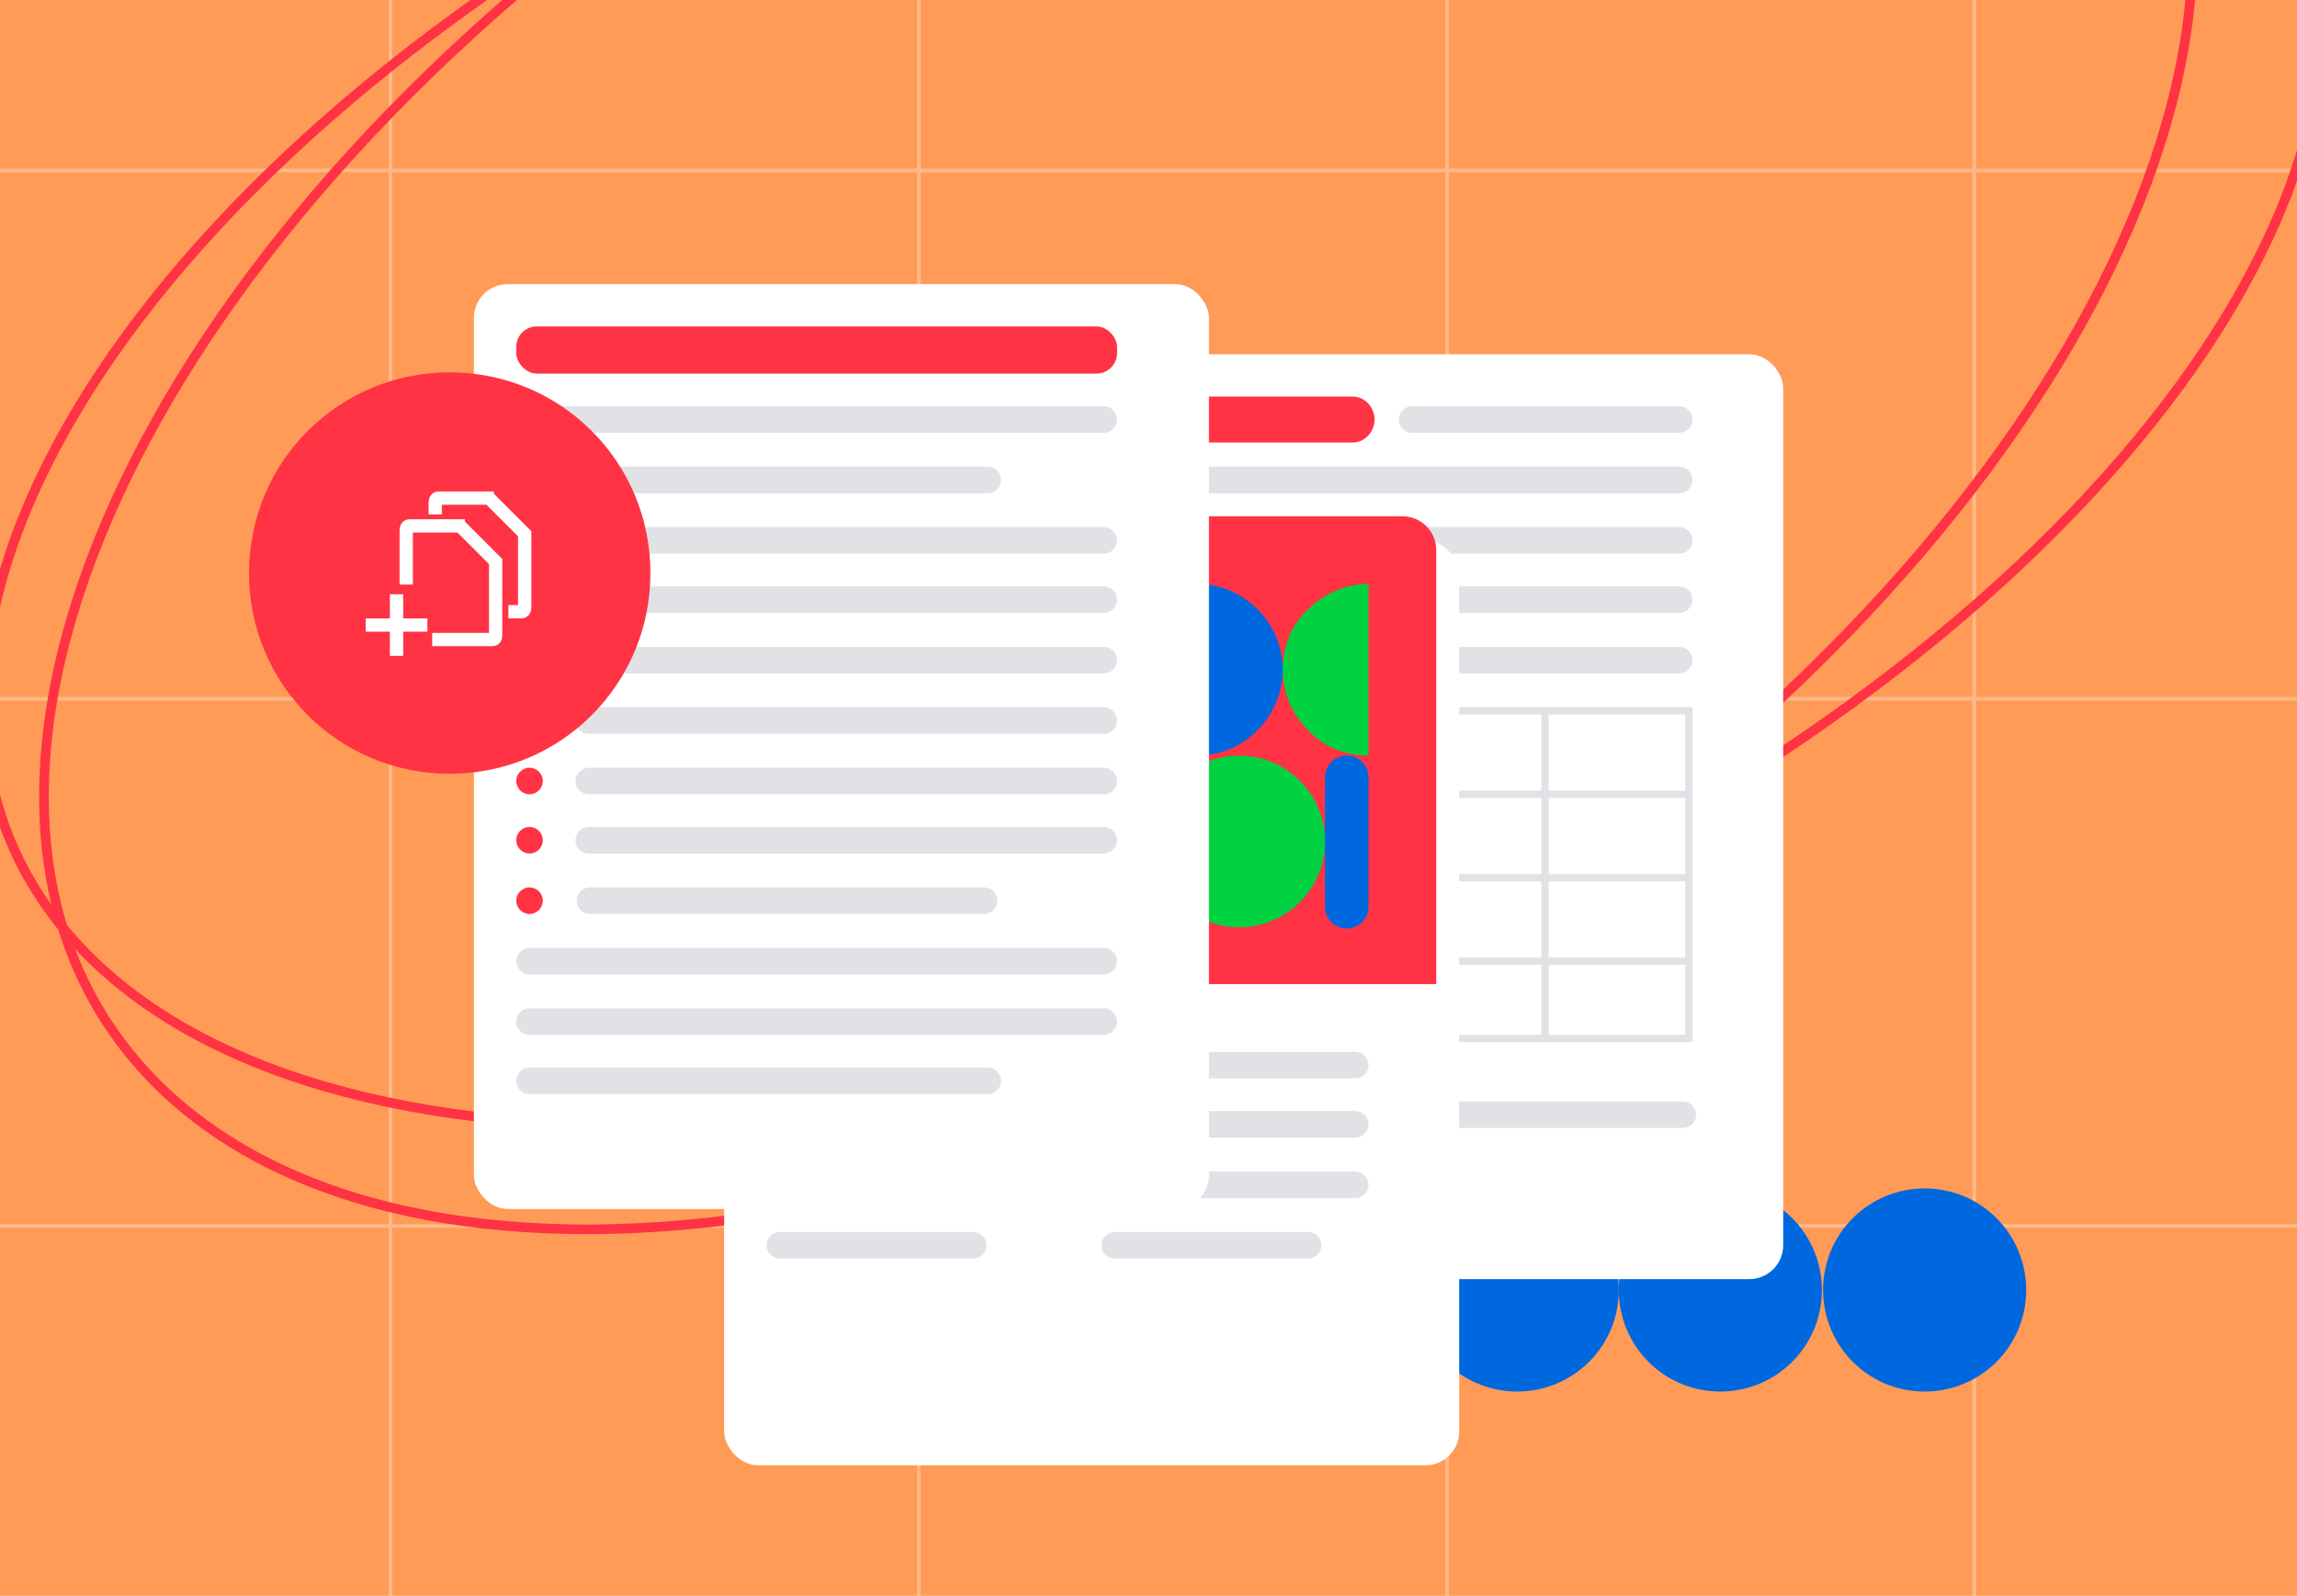 <?xml version="1.0" encoding="UTF-8"?>
<svg id="Layer_1" xmlns="http://www.w3.org/2000/svg" version="1.1" xmlns:xlink="http://www.w3.org/1999/xlink" viewBox="0 0 190 132">
  <!-- Generator: Adobe Illustrator 29.5.1, SVG Export Plug-In . SVG Version: 2.1.0 Build 141)  -->
  <defs>
    <style>
      .st0 {
        filter: url(#drop-shadow-2);
      }

      .st1 {
        stroke-miterlimit: 10;
      }

      .st1, .st2, .st3, .st4 {
        fill: none;
      }

      .st1, .st5 {
        stroke: #fff;
        stroke-width: .3px;
      }

      .st6 {
        fill: #e1e2e6;
      }

      .st7, .st5 {
        fill: #fff;
      }

      .st2 {
        stroke: #f34;
        stroke-width: .8px;
      }

      .st8 {
        fill: #ff9b57;
      }

      .st9 {
        clip-path: url(#clippath-1);
      }

      .st10 {
        fill: #f34;
      }

      .st11 {
        filter: url(#drop-shadow-1);
      }

      .st12 {
        fill: #00d242;
      }

      .st4 {
        stroke: #e1e2e6;
        stroke-width: .6px;
      }

      .st13 {
        opacity: .3;
      }

      .st14 {
        filter: url(#drop-shadow-3);
      }

      .st15 {
        fill: #0068df;
      }

      .st16 {
        clip-path: url(#clippath-2);
      }

      .st17 {
        clip-path: url(#clippath);
      }
    </style>
    <clipPath id="clippath">
      <rect class="st3" width="190" height="132"/>
    </clipPath>
    <clipPath id="clippath-1">
      <rect class="st3" width="283" height="159.2"/>
    </clipPath>
    <clipPath id="clippath-2">
      <rect class="st3" width="283" height="159.2"/>
    </clipPath>
    <filter id="drop-shadow-1" x="77.5" y="20" width="80" height="95" filterUnits="userSpaceOnUse">
      <feOffset dx="2" dy="2"/>
      <feGaussianBlur result="blur" stdDeviation="3"/>
      <feFlood flood-color="#000" flood-opacity=".1"/>
      <feComposite in2="blur" operator="in"/>
      <feComposite in="SourceGraphic"/>
    </filter>
    <filter id="drop-shadow-2" x="50.5" y="35" width="80" height="96" filterUnits="userSpaceOnUse">
      <feOffset dx="2" dy="2"/>
      <feGaussianBlur result="blur1" stdDeviation="3"/>
      <feFlood flood-color="#000" flood-opacity=".1"/>
      <feComposite in2="blur1" operator="in"/>
      <feComposite in="SourceGraphic"/>
    </filter>
    <filter id="drop-shadow-3" x="29.5" y="14" width="80" height="96" filterUnits="userSpaceOnUse">
      <feOffset dx="2" dy="2"/>
      <feGaussianBlur result="blur2" stdDeviation="3"/>
      <feFlood flood-color="#000" flood-opacity=".1"/>
      <feComposite in2="blur2" operator="in"/>
      <feComposite in="SourceGraphic"/>
    </filter>
  </defs>
  <g class="st17">
    <g>
      <g class="st9">
        <g class="st16">
          <g>
            <rect class="st8" width="283" height="159.2"/>
            <g class="st13">
              <path class="st1" d="M163.3,0v159.2"/>
              <path class="st1" d="M119.7,0v159.2"/>
              <path class="st1" d="M76,0v159.2"/>
              <path class="st1" d="M32.3,0v159.2"/>
              <path class="st1" d="M0,14.1h283"/>
              <path class="st1" d="M0,57.8h283"/>
              <path class="st1" d="M0,101.4h283"/>
            </g>
          </g>
        </g>
      </g>
      <path class="st2" d="M4.1,75.3c17.6,24.3,72.8,23.6,123.2-1.5,50.4-25.1,77-65.2,59.4-89.5-17.6-24.3-72.8-23.6-123.2,1.5C13.1,10.9-13.5,51,4.1,75.3Z"/>
      <path class="st2" d="M14.2,90.8c23.2,20.8,77,10.9,120.3-22.2,43.2-33.1,59.5-76.8,36.3-97.6-23.2-20.8-77-10.9-120.3,22.2C7.3,26.2-9,69.9,14.2,90.8Z"/>
      <path class="st15" d="M108.6,98.3h0c4.7,0,8.4,3.8,8.4,8.4h0c0,4.7-3.8,8.4-8.4,8.4h0c-4.7,0-8.4-3.8-8.4-8.4h0c0-4.7,3.8-8.4,8.4-8.4Z"/>
      <path class="st15" d="M125.5,98.3h0c4.7,0,8.4,3.8,8.4,8.4h0c0,4.7-3.8,8.4-8.4,8.4h0c-4.7,0-8.4-3.8-8.4-8.4h0c0-4.7,3.8-8.4,8.4-8.4Z"/>
      <path class="st15" d="M142.3,98.3h0c4.7,0,8.4,3.8,8.4,8.4h0c0,4.7-3.8,8.4-8.4,8.4h0c-4.7,0-8.4-3.8-8.4-8.4h0c0-4.7,3.8-8.4,8.4-8.4Z"/>
      <path class="st15" d="M159.2,98.3h0c4.7,0,8.4,3.8,8.4,8.4h0c0,4.7-3.8,8.4-8.4,8.4h0c-4.7,0-8.4-3.8-8.4-8.4h0c0-4.7,3.8-8.4,8.4-8.4Z"/>
      <g class="st11">
        <rect class="st7" x="84.7" y="27.3" width="60.8" height="76.5" rx="2.8" ry="2.8"/>
      </g>
      <path class="st10" d="M111.9,32.8h-19.5c-1,0-1.8.9-1.8,1.9s.8,1.9,1.8,1.9h19.5c1,0,1.8-.9,1.8-1.9s-.8-1.9-1.8-1.9Z"/>
      <path class="st6" d="M138.9,33.6h-22.1c-.6,0-1.1.5-1.1,1.1s.5,1.1,1.1,1.1h22.1c.6,0,1.1-.5,1.1-1.1s-.5-1.1-1.1-1.1Z"/>
      <path class="st6" d="M138.9,38.6h-47.5c-.6,0-1.1.5-1.1,1.1s.5,1.1,1.1,1.1h47.5c.6,0,1.1-.5,1.1-1.1s-.5-1.1-1.1-1.1Z"/>
      <path class="st6" d="M138.9,43.6h-47.5c-.6,0-1.1.5-1.1,1.1s.5,1.1,1.1,1.1h47.5c.6,0,1.1-.5,1.1-1.1s-.5-1.1-1.1-1.1Z"/>
      <path class="st6" d="M138.9,48.5h-47.5c-.6,0-1.1.5-1.1,1.1s.5,1.1,1.1,1.1h47.5c.6,0,1.1-.5,1.1-1.1s-.5-1.1-1.1-1.1Z"/>
      <path class="st6" d="M138.9,53.5h-47.5c-.6,0-1.1.5-1.1,1.1s.5,1.1,1.1,1.1h47.5c.6,0,1.1-.5,1.1-1.1s-.5-1.1-1.1-1.1Z"/>
      <path class="st6" d="M114.3,96.1h-22.6c-.6,0-1.1.5-1.1,1.1s.5,1.1,1.1,1.1h22.6c.6,0,1.1-.5,1.1-1.1s-.5-1.1-1.1-1.1Z"/>
      <path class="st6" d="M139.2,91.1h-47.5c-.6,0-1.1.5-1.1,1.1s.5,1.1,1.1,1.1h47.5c.6,0,1.1-.5,1.1-1.1s-.5-1.1-1.1-1.1Z"/>
      <rect class="st4" x="90.5" y="58.8" width="49.2" height="27.1"/>
      <line class="st4" x1="115.4" y1="58.5" x2="115.4" y2="86.1"/>
      <line class="st4" x1="102.9" y1="58.5" x2="102.9" y2="86.1"/>
      <line class="st4" x1="127.8" y1="58.5" x2="127.8" y2="86.1"/>
      <line class="st4" x1="140" y1="72.6" x2="90.2" y2="72.6"/>
      <line class="st4" x1="140" y1="65.7" x2="90.2" y2="65.7"/>
      <line class="st4" x1="140" y1="79.5" x2="90.2" y2="79.5"/>
      <g class="st0">
        <rect class="st7" x="57.9" y="42.7" width="60.8" height="76.5" rx="2.8" ry="2.8"/>
      </g>
      <path class="st10" d="M57.9,45.5c0-1.5,1.2-2.8,2.8-2.8h55.3c1.5,0,2.8,1.2,2.8,2.8v35.9h-60.8v-35.9Z"/>
      <rect class="st15" x="63.4" y="48.3" width="14.2" height="14.2" rx="3.3" ry="3.3"/>
      <path class="st15" d="M111.4,62.5h0c1,0,1.8.8,1.8,1.8v10.7c0,1-.8,1.8-1.8,1.8h0c-1,0-1.8-.8-1.8-1.8v-10.7c0-1,.8-1.8,1.8-1.8Z"/>
      <path class="st7" d="M93.6,62.5h0c1,0,1.8.8,1.8,1.8v10.7c0,1-.8,1.8-1.8,1.8h0c-1,0-1.8-.8-1.8-1.8v-10.7c0-1,.8-1.8,1.8-1.8Z"/>
      <path class="st7" d="M90.1,62.5h0c1,0,1.8.8,1.8,1.8v10.7c0,1-.8,1.8-1.8,1.8h0c-1,0-1.8-.8-1.8-1.8v-10.7c0-1,.8-1.8,1.8-1.8Z"/>
      <path class="st15" d="M91.9,48.3h7.1c3.9,0,7.1,3.2,7.1,7.1h0c0,3.9-3.2,7.1-7.1,7.1h-7.1c-3.9,0-7.1-3.2-7.1-7.1h0c0-3.9,3.2-7.1,7.1-7.1Z"/>
      <path class="st7" d="M84.7,62.5c-1.9,0-3.7-.7-5-2.1-1.3-1.3-2.1-3.1-2.1-5s.7-3.7,2.1-5c1.3-1.3,3.1-2.1,5-2.1v14.2Z"/>
      <path class="st12" d="M113.2,62.5c-1.9,0-3.7-.7-5-2.1-1.3-1.3-2.1-3.1-2.1-5s.7-3.7,2.1-5c1.3-1.3,3.1-2.1,5-2.1v14.2Z"/>
      <circle class="st12" cx="70.5" cy="69.6" r="7.1"/>
      <circle class="st7" cx="79.4" cy="64.3" r="1.8"/>
      <circle class="st7" cx="79.4" cy="67.8" r="1.8"/>
      <circle class="st7" cx="79.4" cy="71.4" r="1.8"/>
      <circle class="st7" cx="79.4" cy="74.9" r="1.8"/>
      <circle class="st12" cx="102.5" cy="69.6" r="7.1"/>
      <path class="st15" d="M88.3,69.6l-7.1-7.1v14.2l7.1-7.1Z"/>
      <path class="st6" d="M92.2,91.9h19.9c.6,0,1.1.5,1.1,1.1h0c0,.6-.5,1.1-1.1,1.1h-19.9c-.6,0-1.1-.5-1.1-1.1h0c0-.6.5-1.1,1.1-1.1Z"/>
      <path class="st6" d="M92.2,87h19.9c.6,0,1.1.5,1.1,1.1h0c0,.6-.5,1.1-1.1,1.1h-19.9c-.6,0-1.1-.5-1.1-1.1h0c0-.6.5-1.1,1.1-1.1Z"/>
      <path class="st6" d="M92.2,96.9h19.9c.6,0,1.1.5,1.1,1.1h0c0,.6-.5,1.1-1.1,1.1h-19.9c-.6,0-1.1-.5-1.1-1.1h0c0-.6.5-1.1,1.1-1.1Z"/>
      <path class="st6" d="M92.2,101.9h16c.6,0,1.1.5,1.1,1.1h0c0,.6-.5,1.1-1.1,1.1h-16c-.6,0-1.1-.5-1.1-1.1h0c0-.6.5-1.1,1.1-1.1Z"/>
      <path class="st6" d="M64.5,91.9h19.9c.6,0,1.1.5,1.1,1.1h0c0,.6-.5,1.1-1.1,1.1h-19.9c-.6,0-1.1-.5-1.1-1.1h0c0-.6.5-1.1,1.1-1.1Z"/>
      <path class="st6" d="M64.5,87h19.9c.6,0,1.1.5,1.1,1.1h0c0,.6-.5,1.1-1.1,1.1h-19.9c-.6,0-1.1-.5-1.1-1.1h0c0-.6.5-1.1,1.1-1.1Z"/>
      <path class="st6" d="M64.5,96.9h19.9c.6,0,1.1.5,1.1,1.1h0c0,.6-.5,1.1-1.1,1.1h-19.9c-.6,0-1.1-.5-1.1-1.1h0c0-.6.5-1.1,1.1-1.1Z"/>
      <path class="st6" d="M64.5,101.9h16c.6,0,1.1.5,1.1,1.1h0c0,.6-.5,1.1-1.1,1.1h-16c-.6,0-1.1-.5-1.1-1.1h0c0-.6.5-1.1,1.1-1.1Z"/>
      <g class="st14">
        <rect class="st7" x="37.2" y="21.5" width="60.8" height="76.5" rx="2.8" ry="2.8"/>
      </g>
      <path class="st6" d="M91.3,53.5h-47.5c-.6,0-1.1.5-1.1,1.1s.5,1.1,1.1,1.1h47.5c.6,0,1.1-.5,1.1-1.1s-.5-1.1-1.1-1.1Z"/>
      <path class="st6" d="M91.3,43.6h-47.5c-.6,0-1.1.5-1.1,1.1s.5,1.1,1.1,1.1h47.5c.6,0,1.1-.5,1.1-1.1s-.5-1.1-1.1-1.1Z"/>
      <path class="st6" d="M91.3,48.5h-47.5c-.6,0-1.1.5-1.1,1.1s.5,1.1,1.1,1.1h47.5c.6,0,1.1-.5,1.1-1.1s-.5-1.1-1.1-1.1Z"/>
      <path class="st6" d="M81.7,38.6h-37.9c-.6,0-1.1.5-1.1,1.1s.5,1.1,1.1,1.1h37.9c.6,0,1.1-.5,1.1-1.1s-.5-1.1-1.1-1.1Z"/>
      <path class="st6" d="M91.3,33.6h-47.5c-.6,0-1.1.5-1.1,1.1s.5,1.1,1.1,1.1h47.5c.6,0,1.1-.5,1.1-1.1s-.5-1.1-1.1-1.1Z"/>
      <path class="st6" d="M81.7,88.3h-37.9c-.6,0-1.1.5-1.1,1.1s.5,1.1,1.1,1.1h37.9c.6,0,1.1-.5,1.1-1.1s-.5-1.1-1.1-1.1Z"/>
      <path class="st6" d="M91.3,78.4h-47.5c-.6,0-1.1.5-1.1,1.1s.5,1.1,1.1,1.1h47.5c.6,0,1.1-.5,1.1-1.1s-.5-1.1-1.1-1.1Z"/>
      <path class="st6" d="M91.3,83.4h-47.5c-.6,0-1.1.5-1.1,1.1s.5,1.1,1.1,1.1h47.5c.6,0,1.1-.5,1.1-1.1s-.5-1.1-1.1-1.1Z"/>
      <path class="st6" d="M91.3,58.5h-42.6c-.6,0-1.1.5-1.1,1.1s.5,1.1,1.1,1.1h42.6c.6,0,1.1-.5,1.1-1.1s-.5-1.1-1.1-1.1Z"/>
      <path class="st6" d="M91.3,63.5h-42.6c-.6,0-1.1.5-1.1,1.1s.5,1.1,1.1,1.1h42.6c.6,0,1.1-.5,1.1-1.1s-.5-1.1-1.1-1.1Z"/>
      <path class="st6" d="M91.3,68.4h-42.6c-.6,0-1.1.5-1.1,1.1s.5,1.1,1.1,1.1h42.6c.6,0,1.1-.5,1.1-1.1s-.5-1.1-1.1-1.1Z"/>
      <path class="st6" d="M81.4,73.4h-32.6c-.6,0-1.1.5-1.1,1.1s.5,1.1,1.1,1.1h32.6c.6,0,1.1-.5,1.1-1.1s-.5-1.1-1.1-1.1Z"/>
      <path class="st10" d="M44.9,59.6c0-.6-.5-1.1-1.1-1.1s-1.1.5-1.1,1.1.5,1.1,1.1,1.1,1.1-.5,1.1-1.1Z"/>
      <path class="st10" d="M44.9,64.6c0-.6-.5-1.1-1.1-1.1s-1.1.5-1.1,1.1.5,1.1,1.1,1.1,1.1-.5,1.1-1.1Z"/>
      <path class="st10" d="M44.9,69.5c0-.6-.5-1.1-1.1-1.1s-1.1.5-1.1,1.1.5,1.1,1.1,1.1,1.1-.5,1.1-1.1Z"/>
      <path class="st10" d="M44.9,74.5c0-.6-.5-1.1-1.1-1.1s-1.1.5-1.1,1.1.5,1.1,1.1,1.1,1.1-.5,1.1-1.1Z"/>
      <rect class="st10" x="42.7" y="27" width="49.7" height="3.9" rx="1.7" ry="1.7"/>
      <path class="st10" d="M53.8,47.4c0-9.2-7.4-16.6-16.6-16.6s-16.6,7.4-16.6,16.6,7.4,16.6,16.6,16.6,16.6-7.4,16.6-16.6Z"/>
      <path class="st5" d="M35.2,51.3h-2v-2h-.8v2h-2v.8h2v2h.8v-2h2v-.8Z"/>
      <path class="st5" d="M40.7,40.8h-4.3c-.2,0-.4,0-.6.2-.1.1-.2.3-.2.6v.8h.8v-.8h3.9l2.7,2.7v5.9h-.8v.8h.8c.2,0,.4,0,.6-.2.1-.1.2-.3.2-.6v-6.2l-3.1-3.1Z"/>
      <path class="st5" d="M38.3,43.1h-4.3c-.2,0-.4,0-.6.2-.1.1-.2.3-.2.6v4.3h.8v-4.3h3.9l2.7,2.7v5.9h-4.7v.8h4.7c.2,0,.4,0,.6-.2.1-.1.2-.3.2-.6v-6.2l-3.1-3.1Z"/>
    </g>
  </g>
</svg>